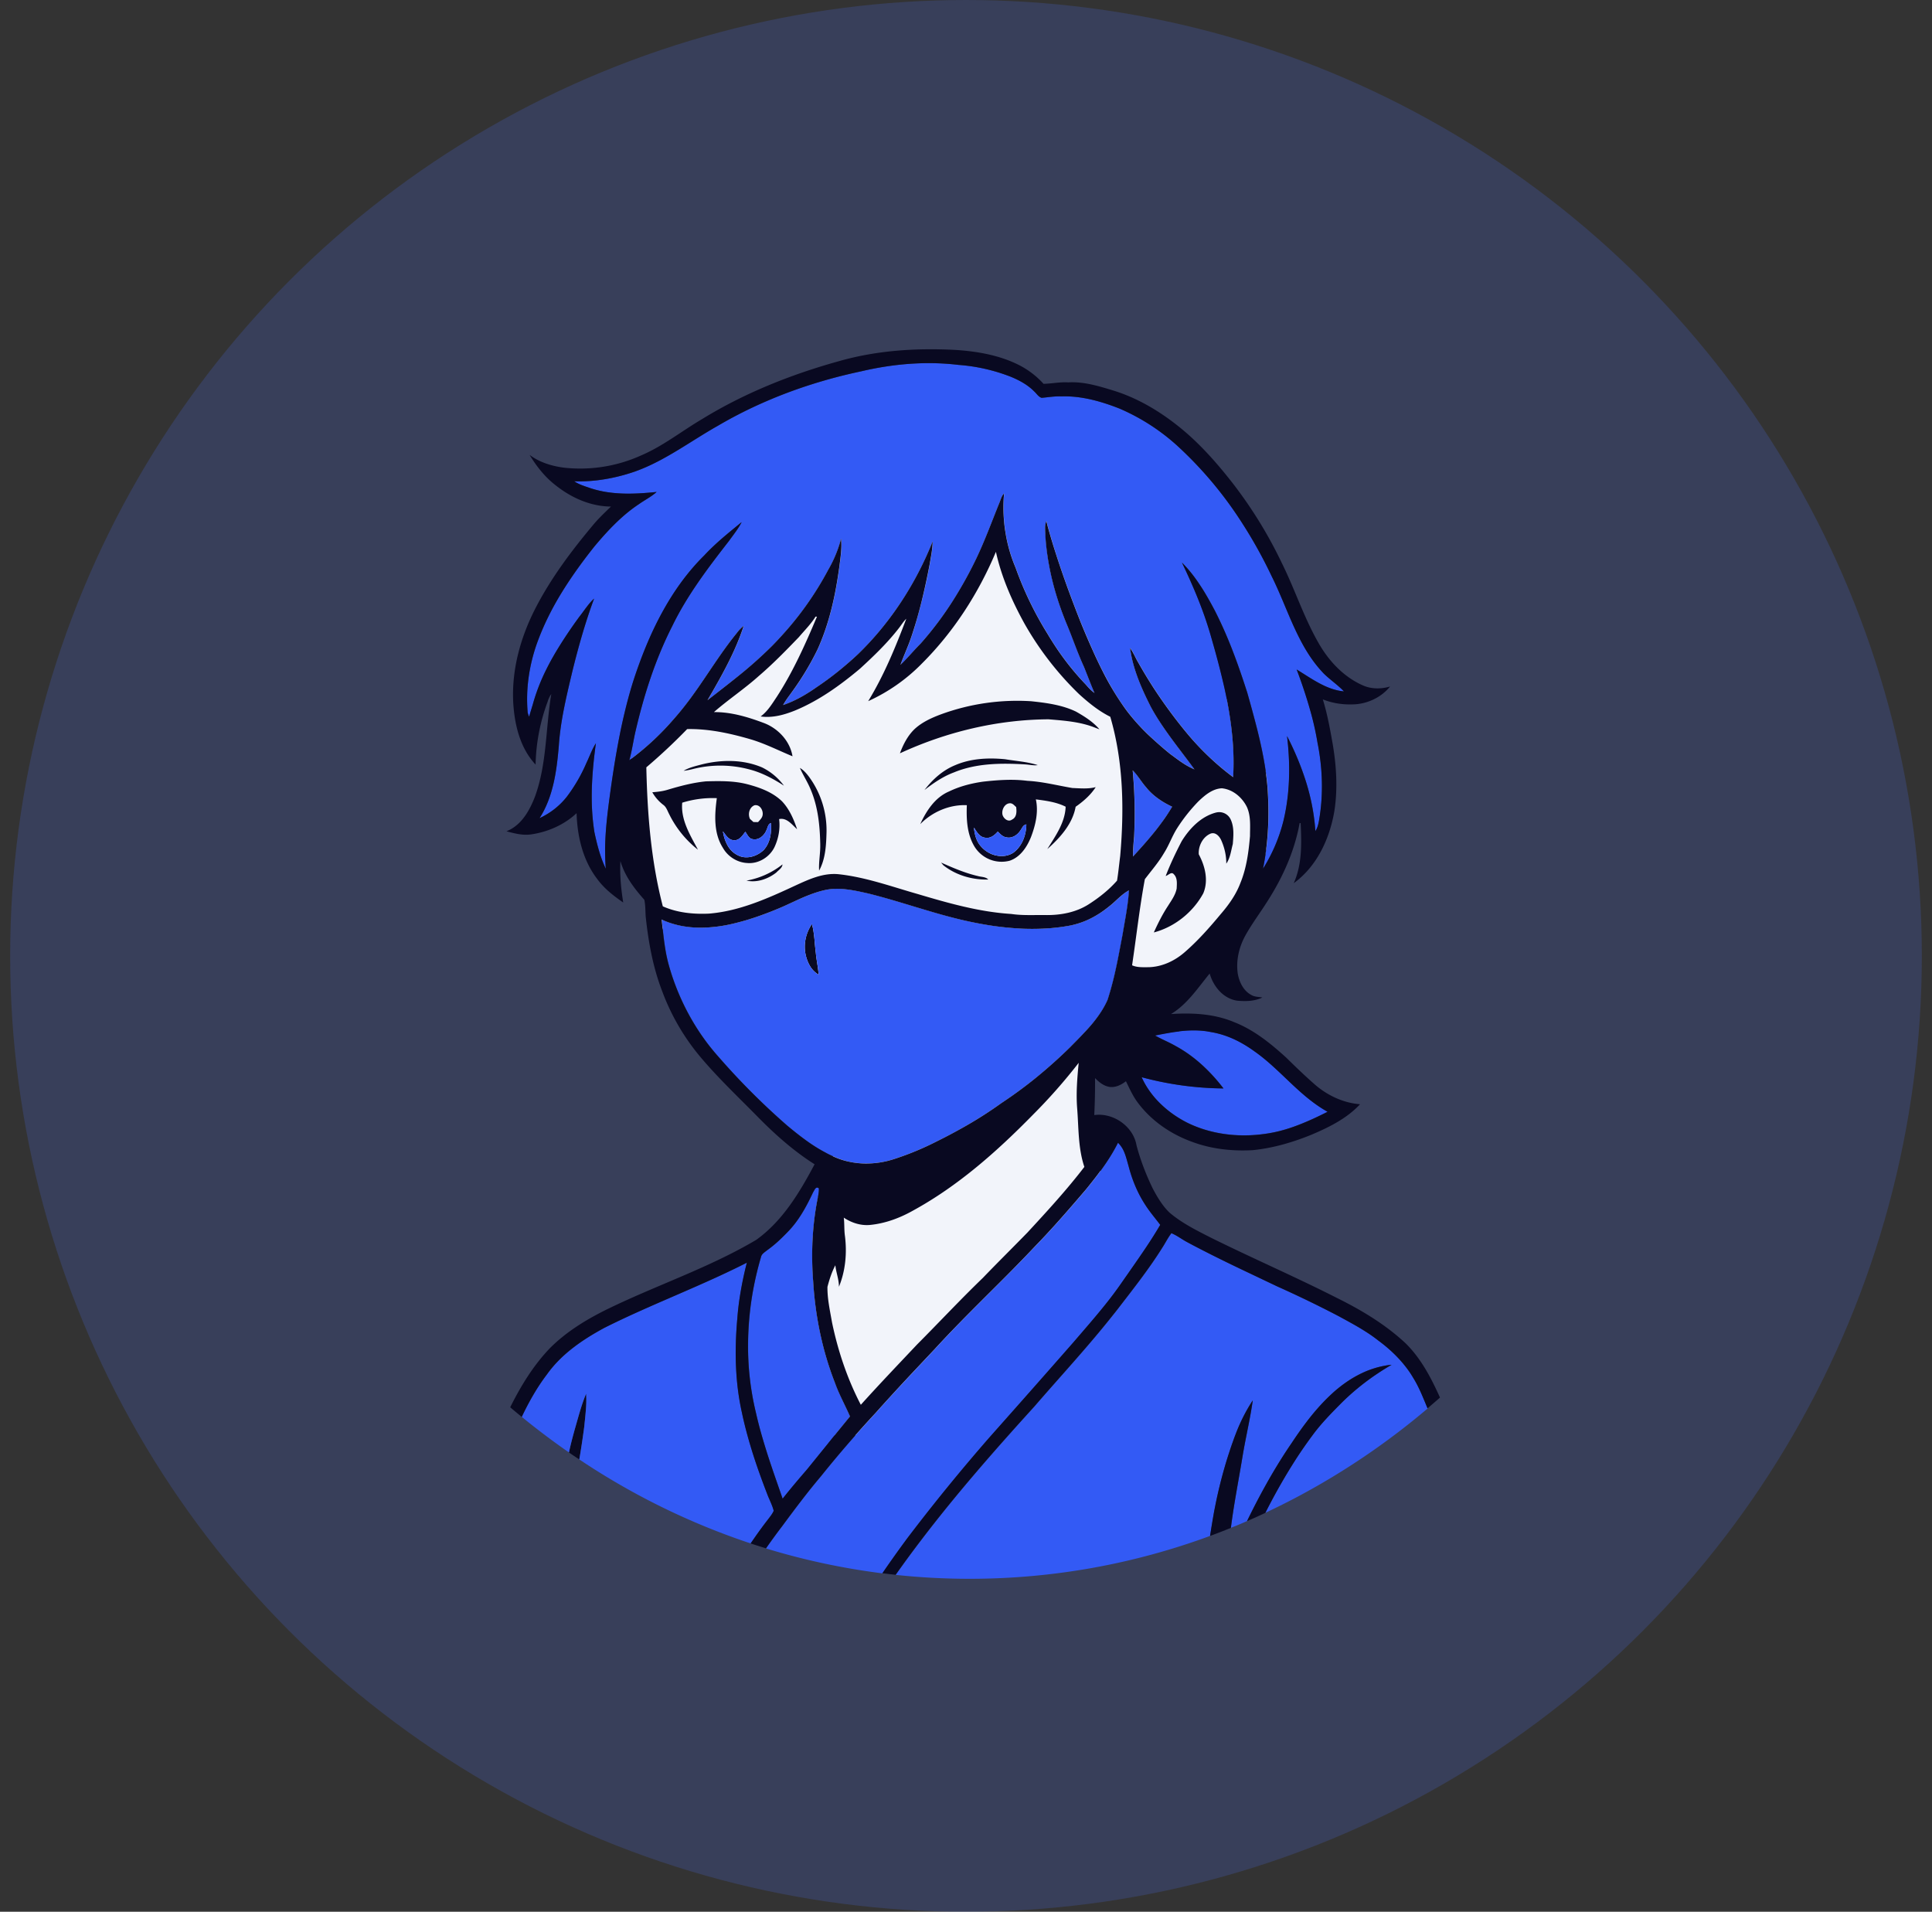<svg xmlns="http://www.w3.org/2000/svg" width="95" height="94" fill="none">
  <rect width="100%" height="100%" fill="#333333" stroke="none"/>
  <circle cx="47.5" cy="47" r="47" fill="#4C6EF5" fill-opacity=".2"/>
  <path fill="#F2F4FA" d="M46.275 23.874c.953-.88 4.99-.899 4.99-.899l6.157 6.99s5.072 7.125 5.17 9.302c.096 2.177-1.32 5.567-1.32 5.567l-3.297 3.442s-2.974 2.232-3.385 2.767c-.411.535-1.124 2.232-1.124 2.232v2.726l1.331 3.231-4.508 6.048-5.881 5.296H40.22l-1.599-3.47.25-5.02s2.273-5.12 2.23-5.898c-.044-.78-3.255-3.045-3.255-3.045l-4.674-6.077s-1.64-3.849-2.107-5.126c-.467-1.277-.216-5.804.86-7.21 1.077-1.408 5.921-9.008 5.921-9.008l8.429-1.85v.002Z"/>
  <path fill="#090921" d="m53.894 35.797.168.064c-.312-.37-.737-.635-1.154-.872-.69-.331-1.458-.43-2.209-.51a10.896 10.896 0 0 0-4.434.646c-.46.172-.92.38-1.287.717-.343.326-.564.758-.727 1.198 2.286-1.055 4.788-1.657 7.309-1.672.788.066 1.595.122 2.334.43v-.001ZM50.378 37.584c.218.007.432.068.651.037-.518-.169-1.07-.199-1.607-.29-.826-.08-1.688-.04-2.46.295-.607.249-1.11.701-1.503 1.218.445-.343.912-.666 1.443-.863 1.097-.455 2.31-.464 3.476-.398v.002ZM36.883 37.841c.598.159 1.148.456 1.665.79a2.956 2.956 0 0 0-1.074-.897c-.932-.397-1.99-.391-2.96-.15-.307.083-.624.151-.9.316.147-.016.293-.047.438-.082a5.521 5.521 0 0 1 2.831.023ZM40.333 41.532c.01.426-.081.849-.055 1.274.315-.575.348-1.255.364-1.897a4.45 4.45 0 0 0-.854-2.705c-.128-.17-.268-.337-.455-.445.159.364.383.697.531 1.066.362.852.453 1.788.47 2.706h-.001ZM32.905 40.032a5.067 5.067 0 0 0 1.415 1.748c-.382-.717-.852-1.465-.774-2.312a5.02 5.02 0 0 1 1.702-.223c-.112.815-.164 1.722.3 2.446.24.425.7.717 1.19.743.558.052 1.114-.293 1.35-.793.196-.423.282-.902.223-1.367.382-.081.633.277.884.499-.166-.494-.38-.99-.743-1.374-.466-.451-1.095-.68-1.712-.841-.66-.17-1.342-.157-2.018-.14-.638.061-1.26.225-1.87.407-.251.08-.515.11-.777.13.135.24.32.45.537.617.156.109.207.302.294.461h-.001Zm4.19-.436c.304-.066.498.342.37.587-.048.09-.122.163-.19.24l-.227-.004-.171-.154c-.11-.236-.035-.562.218-.669Zm-1.492 1.354c.038.05.075.102.116.15a.687.687 0 0 0 .18.16.373.373 0 0 0 .086.037.418.418 0 0 0 .217.008.438.438 0 0 0 .155-.074.742.742 0 0 0 .129-.122c.02-.022.038-.046.057-.07l.106-.142c.037.051.07.111.108.167.063.095.135.18.253.197.303.065.572-.18.678-.444.061-.122.072-.29.215-.351.046.461-.027.972-.348 1.326-.324.314-.853.482-1.273.262a1.139 1.139 0 0 1-.51-.492 1.902 1.902 0 0 1-.191-.509 2.307 2.307 0 0 1-.034-.174c.019.022.038.047.056.072v-.002ZM52.736 38.747c-.739-.124-1.468-.316-2.22-.354-.724-.094-1.456-.04-2.18.041-.575.082-1.145.228-1.67.482-.69.294-1.115.951-1.416 1.606.593-.604 1.442-.97 2.291-.931-.026.68.006 1.4.358 2.004a1.566 1.566 0 0 0 1.745.727c.525-.174.852-.671 1.05-1.161.222-.583.38-1.234.24-1.856.497.064 1.012.132 1.466.36-.027.78-.504 1.446-.903 2.085.625-.554 1.242-1.235 1.394-2.082.377-.263.736-.575.987-.965-.372.097-.763.059-1.142.043Zm-3.05.75c.121.008.194.114.28.184.03.225.033.507-.206.619-.193.142-.434-.066-.47-.263-.04-.24.125-.551.395-.541v.001Zm.131 2.438a1.032 1.032 0 0 1-.522.156h-.11a1.302 1.302 0 0 1-.53-.145 1.399 1.399 0 0 1-.43-.341c-.221-.251-.306-.589-.334-.914.137.206.274.467.55.498.255.05.465-.12.621-.3.12.119.244.258.422.282.273.066.541-.11.686-.33a.982.982 0 0 0 .06-.093.987.987 0 0 1 .06-.093.266.266 0 0 1 .177-.119c-.005.526-.212 1.085-.651 1.4l.001-.001ZM59.802 39.95c-.74.19-1.306.78-1.696 1.41-.29.557-.561 1.126-.787 1.713.131-.036.283-.233.4-.086.186.182.15.466.14.702-.061.322-.262.59-.431.861-.27.41-.49.851-.692 1.298 1.02-.268 1.926-.994 2.43-1.921.268-.627.091-1.342-.22-1.92-.03-.405.197-.862.587-1.021.232-.08.42.123.51.313.166.364.259.764.256 1.166.198-.282.233-.642.32-.966.033-.404.072-.836-.108-1.214a.62.62 0 0 0-.709-.334ZM46.275 42.411l.112.134c.621.492 1.421.721 2.207.701-.133-.14-.332-.12-.504-.17-.63-.145-1.227-.402-1.815-.665ZM36.706 43.299c.514.114 1.062-.08 1.467-.398.11-.12.29-.22.304-.399a3.965 3.965 0 0 1-1.77.797ZM40.188 47.39c-.027-.176-.057-.353-.072-.533-.024-.178-.039-.357-.055-.537a7.692 7.692 0 0 0-.062-.536 3.497 3.497 0 0 0-.075-.352 2.023 2.023 0 0 0-.315.752 1.865 1.865 0 0 0 .058.951 1.75 1.75 0 0 0 .18.393 1.191 1.191 0 0 0 .406.396 5.85 5.85 0 0 0-.066-.533h.001Z"/>
  <path fill="#335AF5" d="M64.683 40.867ZM63.807 37.307ZM61.273 33.877ZM64.03 37.878ZM63.34 36.69c0 .014.003.028.004.041 0-.013-.002-.027-.004-.04ZM31.759 22.977ZM29.745 23.565ZM30.1 24.233a6.174 6.174 0 0 1-.22-.028c.073.01.147.02.22.028ZM27.607 29.158ZM29.881 24.206a8.028 8.028 0 0 1-.24-.04c.08.014.159.029.24.04ZM62.947 29.235ZM65.438 33.424c.151.125.303.247.448.379-.145-.132-.298-.254-.448-.379ZM38.282 19.485ZM29.095 39.282c-.001-.183 0-.366.006-.548-.006.183-.007.366-.006.548ZM63.763 32.92c.727.44 1.452.997 2.324 1.076-.872-.08-1.597-.635-2.324-1.075ZM62.326 38.687c-.08-.942-.268-1.865-.495-2.781.228.915.415 1.84.495 2.781.098 1.344.052 2.705-.22 4.027.27-1.322.318-2.683.22-4.027ZM62.947 29.235ZM58.123 27.661ZM51.397 26.117ZM58.402 36.087ZM52.054 32.008c.386.56.815 1.09 1.281 1.585.04.041.078.085.116.127a2.793 2.793 0 0 0-.116-.127 13.36 13.36 0 0 1-1.28-1.585ZM37.413 19.852ZM55.571 31.853c.015.021.027.042.04.064-.013-.022-.025-.044-.04-.064ZM29.37 23.618ZM60.94 32.885ZM28.142 33.01c-.288 1.207-.585 2.42-.666 3.662-.103 1.223-.27 2.5-.947 3.556.677-1.056.843-2.333.947-3.556.083-1.242.378-2.456.666-3.663ZM51.5 31.14ZM33.053 30.787c.737-1.522 1.766-2.873 2.8-4.201.213-.3.448-.586.615-.915-.167.33-.401.617-.616.915-1.033 1.33-2.062 2.68-2.799 4.201-.843 1.659-1.41 3.444-1.824 5.253-.097.448-.16.901-.284 1.342.125-.44.187-.894.284-1.342.415-1.81.98-3.594 1.824-5.253ZM29.758 42.2l-.005-.26c0 .087.003.173.005.26ZM29.212 29.43ZM28.957 23.98l.139.047c.018.007.038.012.057.017-.019-.007-.039-.012-.057-.017-.047-.016-.093-.03-.14-.047ZM30.528 25.488c-.47.425-.896.9-1.302 1.387.406-.486.832-.961 1.302-1.387ZM31.867 24.5c-.147.094-.298.182-.44.285.142-.101.291-.191.44-.285ZM25.992 33.328ZM29.187 40.65ZM54.211 32.974ZM53.73 31.96ZM56.316 35.978ZM51.512 27.335ZM57.189 36.775ZM59.741 30.027ZM58.435 28.33ZM53.432 33.107l.164.418c-.055-.14-.11-.278-.163-.418ZM60.372 34.596l.024.136-.024-.136ZM35.051 33.986c.422-.735.831-1.48 1.164-2.261-.333.779-.742 1.526-1.164 2.26ZM38.623 34.48c.079-.122.164-.24.25-.356-.085.117-.171.233-.25.355ZM40.208 31.922a13.64 13.64 0 0 1-1.337 2.201l.127-.175c.464-.636.861-1.32 1.21-2.026ZM45.718 27.744a28.854 28.854 0 0 1-.762 3.138c.322-1.028.559-2.08.762-3.138ZM41.364 26.484c.036.333.005.666-.036.998.04-.331.072-.664.036-.998ZM49.35 24.724ZM44.284 32.685c.124-.344.274-.678.406-1.02-.132.342-.28.676-.406 1.02ZM55.72 41.856a9.044 9.044 0 0 0-.004.26c.174-.191.349-.384.52-.58.173-.196.342-.392.506-.594a12.923 12.923 0 0 0 .692-.941c.072-.109.14-.22.206-.333a4.78 4.78 0 0 1-.355-.184 3.669 3.669 0 0 1-.337-.217 2.943 2.943 0 0 1-.582-.545c-.238-.268-.412-.587-.665-.841a23.09 23.09 0 0 1 .07 3.243c-.02.244-.041.488-.049.734l-.002-.002ZM57.117 40.456ZM35.773 41.56c.118.211.285.39.51.493.42.222.947.052 1.272-.262.321-.355.394-.866.348-1.326-.143.061-.152.23-.215.352-.106.263-.374.508-.678.443-.118-.017-.19-.102-.253-.197-.037-.056-.07-.117-.108-.167l-.106.142-.057.07a.79.79 0 0 1-.129.122.448.448 0 0 1-.156.074.436.436 0 0 1-.418-.135 1.122 1.122 0 0 1-.064-.07c-.041-.048-.078-.1-.116-.15a3.794 3.794 0 0 0-.056-.073c.009.058.02.116.034.175.04.176.103.351.192.508v.002ZM36.112 41.314ZM35.783 41.17Z"/>
  <path fill="#335AF5" d="M36.65 40.897c.038.05.071.11.109.167-.038-.056-.072-.118-.109-.167ZM50.29 40.654l-.06.093a.968.968 0 0 1-.06.093c-.145.22-.412.396-.685.33-.178-.024-.3-.165-.422-.282-.156.178-.368.35-.622.3-.276-.03-.413-.292-.55-.498.029.325.114.663.336.913a1.291 1.291 0 0 0 .43.342 1.295 1.295 0 0 0 .748.136c.144-.019.285-.068.413-.147.439-.316.646-.874.65-1.4a.26.26 0 0 0-.176.119h-.002Z"/>
  <path fill="#335AF5" d="M49.295 42.092h-.11a.835.835 0 0 0 .11 0ZM48.97 42.06ZM53.136 45.367a3.704 3.704 0 0 0 0 0ZM40.73 56.746ZM35.324 51.957l.027.03-.027-.03ZM53.633 45.157ZM39.285 44.212c-.273.122-.542.252-.814.373.272-.12.542-.25.814-.373ZM42.707 43.927c-.494-.11-1-.225-1.507-.231.507.005 1.015.122 1.507.231ZM33.383 45.494ZM34.597 51.044ZM33.783 49.715ZM39.537 56.002ZM53.136 45.366ZM34.97 51.536l-.083-.105.083.105ZM40.693 43.73ZM34.939 45.59ZM45.01 44.586ZM39.285 44.212ZM36.664 45.249ZM39.575 46.595ZM40.027 47.753ZM39.631 46.999ZM56.799 50.913c.245.14.504.253.757.38.084.043.167.086.25.134.233.126.456.268.67.421.215.154.42.32.616.497.392.354.749.75 1.07 1.17a15.879 15.879 0 0 1-4.023-.552 3.652 3.652 0 0 0 .29.534 4.31 4.31 0 0 0 .641.778c.145.14.3.272.462.395.269.204.558.383.857.534.883.433 1.87.628 2.851.618a7.1 7.1 0 0 0 .977-.076c.34-.046.671-.12.996-.218.13-.038.26-.08.388-.126a14.292 14.292 0 0 0 1.68-.74 4.655 4.655 0 0 1-.253-.15 7.728 7.728 0 0 1-.934-.696 15.44 15.44 0 0 1-.648-.588c-.283-.268-.563-.539-.852-.8a9.487 9.487 0 0 0-.906-.736 6.983 6.983 0 0 0-.498-.328 4.696 4.696 0 0 0-1.662-.624 3.538 3.538 0 0 0-.341-.054 4.434 4.434 0 0 0-.514-.025 6.336 6.336 0 0 0-.685.045c-.171.02-.342.046-.513.075-.226.039-.452.084-.675.127l-.001.005ZM59.093 52.347ZM56.793 53.982ZM57.986 50.71ZM57.07 54.276ZM59.093 52.346Z"/>
  <path fill="#335AF5" d="M57.53 54.67c.27.205.558.384.858.535.883.433 1.869.628 2.851.618-.982.009-1.968-.185-2.851-.618-.3-.152-.589-.33-.858-.535ZM57.556 51.293a4.842 4.842 0 0 0 0 0ZM57.475 50.786c-.226.039-.452.084-.675.127.223-.045.449-.088.675-.127ZM56.324 53.325ZM54.54 44.57a4.867 4.867 0 0 1-.905.588c-.161.08-.328.15-.498.21-.17.058-.344.105-.522.139a9.54 9.54 0 0 1-1.326.152c-.333.015-.667.015-1 .001a13.418 13.418 0 0 1-.998-.08 16.63 16.63 0 0 1-.662-.09 19.235 19.235 0 0 1-1.89-.403 54.64 54.64 0 0 1-1.726-.498c-.764-.23-1.528-.463-2.303-.658-.494-.11-1-.225-1.507-.231a3.007 3.007 0 0 0-.508.036c-.295.055-.579.143-.857.249-.186.071-.369.15-.55.23-.274.123-.543.252-.815.373-.294.127-.592.248-.893.36-.302.11-.606.213-.914.303-.205.06-.412.115-.62.163a7.094 7.094 0 0 1-1.103.177c-.15.012-.3.02-.449.02a5.001 5.001 0 0 1-1.108-.114 3.988 3.988 0 0 1-.846-.288l.031.283c.04.377.081.758.142 1.133.046.281.103.56.18.836a11.69 11.69 0 0 0 1.41 3.142c.095.15.195.296.298.44a9.864 9.864 0 0 0 .374.493c.115.143.233.283.355.42l.028.031a34.3 34.3 0 0 0 3.358 3.358c.108.09.217.18.327.268.164.132.33.261.5.386.19.14.382.273.58.398a7.026 7.026 0 0 0 .931.495 3.691 3.691 0 0 0 1.28.306 4.345 4.345 0 0 0 1.679-.226c.707-.229 1.395-.518 2.056-.855a24.864 24.864 0 0 0 1.227-.645 20.978 20.978 0 0 0 1.95-1.236c.306-.201.606-.412.9-.628.294-.217.583-.443.866-.673.566-.464 1.11-.954 1.632-1.466.206-.21.418-.424.624-.64.063-.068.126-.134.188-.203.072-.078.143-.158.213-.239l.13-.157.016-.02c.039-.048.076-.097.114-.146l.007-.01c.04-.053.08-.107.117-.162.163-.234.31-.48.424-.746a15.707 15.707 0 0 0 .328-1.186c.062-.267.12-.535.173-.803.08-.403.156-.806.233-1.21.103-.632.23-1.264.293-1.902.009-.091.016-.182.022-.274-.375.202-.647.538-.98.795l-.007.003Zm-14.514 3.182a1.35 1.35 0 0 1-.249-.348A1.758 1.758 0 0 1 39.63 47a1.725 1.725 0 0 1-.055-.407 1.933 1.933 0 0 1 .085-.607c.06-.196.15-.383.265-.553.033.116.056.234.075.353a7.7 7.7 0 0 1 .062.536c.017.18.032.359.055.537.015.178.044.355.073.533.027.177.054.354.066.534a1.04 1.04 0 0 1-.228-.174h-.002ZM64.79 36.54a14.035 14.035 0 0 0-.298-1.38c-.2-.76-.456-1.504-.73-2.24.726.44 1.452.996 2.324 1.076a3.302 3.302 0 0 0-.202-.194c-.144-.131-.298-.253-.447-.378a5.704 5.704 0 0 1-.35-.311 6.218 6.218 0 0 1-.543-.654 7.492 7.492 0 0 1-.356-.548 9.796 9.796 0 0 1-.313-.573c-.247-.486-.46-.992-.673-1.497-.084-.202-.17-.404-.256-.606-.131-.301-.265-.599-.41-.892a24.343 24.343 0 0 0-.931-1.768 23.02 23.02 0 0 0-.524-.853 19.174 19.174 0 0 0-3.204-3.816 10.249 10.249 0 0 0-2.828-1.816c-.911-.357-1.88-.633-2.866-.598-.324-.015-.644.045-.966.07-.158-.051-.247-.216-.37-.322-.323-.325-.736-.547-1.156-.719a8.886 8.886 0 0 0-2.56-.578c-1.6-.194-3.227-.051-4.794.318a25.274 25.274 0 0 0-4.058 1.221c-.292.117-.58.24-.867.368-.717.321-1.417.679-2.095 1.077-.511.286-1.007.603-1.507.913-.25.156-.5.31-.753.457a15.78 15.78 0 0 1-.51.288c-.259.14-.522.27-.79.388-.18.079-.361.15-.547.217-.238.08-.48.153-.725.217a8.386 8.386 0 0 1-1.117.21 7.346 7.346 0 0 1-1.134.048c.13.088.272.152.418.207l.138.05.166.055.138.048.057.016c.162.049.324.09.489.12.08.016.158.03.24.042.072.011.145.02.217.029.26.028.521.04.784.042.47 0 .942-.036 1.407-.083-.13.118-.274.215-.421.309-.147.093-.298.182-.44.284-.319.21-.617.447-.898.703-.47.425-.897.9-1.303 1.387a25.755 25.755 0 0 0-1.242 1.694c-.13.194-.256.39-.377.59a13.393 13.393 0 0 0-1.217 2.516 8.463 8.463 0 0 0-.398 1.654 7.75 7.75 0 0 0-.045 1.7.556.556 0 0 0 .03.109l.041.106c.059-.191.112-.383.172-.573a9.49 9.49 0 0 1 .666-1.736 11.504 11.504 0 0 1 .443-.818c.367-.626.78-1.227 1.204-1.81.087-.11.17-.226.255-.339.056-.076.112-.15.17-.224.089-.11.182-.216.287-.31-.162.438-.312.88-.451 1.327a36 36 0 0 0-.388 1.347c-.08.3-.157.603-.232.905-.287 1.207-.584 2.42-.665 3.663-.104 1.222-.27 2.5-.947 3.555.518-.245.99-.598 1.342-1.054a7.96 7.96 0 0 0 .966-1.666c.02-.04.038-.08.056-.121.128-.285.237-.579.406-.84a20.984 20.984 0 0 0-.198 2.186c-.006.183-.008.366-.006.548.004.457.032.913.092 1.367.012.091.025.182.04.272.132.612.287 1.229.56 1.795a10.246 10.246 0 0 1-.03-.516l-.004-.258v-.258c.016-1.031.162-2.06.304-3.081a43.085 43.085 0 0 1 .441-2.601c.087-.431.184-.86.292-1.286.107-.427.227-.85.36-1.27.366-1.122.811-2.236 1.377-3.28.566-1.045 1.252-2.018 2.102-2.858.28-.302.58-.581.89-.85.155-.135.313-.267.471-.396l.476-.39c-.166.328-.4.616-.615.914-1.033 1.33-2.063 2.68-2.8 4.201-.843 1.66-1.409 3.444-1.824 5.253-.065.296-.114.594-.177.889-.012.06-.026.118-.04.178-.02.091-.042.182-.068.273v.003l.142-.108a13.031 13.031 0 0 0 2.071-1.949c.29-.325.559-.665.815-1.015.129-.175.255-.352.378-.53.62-.891 1.196-1.815 1.883-2.656.096-.132.21-.25.339-.351-.105.324-.226.64-.359.952-.333.779-.742 1.525-1.164 2.26l-.255.44.467-.363c.312-.243.624-.486.932-.734a20.64 20.64 0 0 0 1.775-1.573c.14-.141.275-.284.409-.431a15.833 15.833 0 0 0 2.359-3.323 6.142 6.142 0 0 0 .626-1.518c.036.333.004.666-.037.998-.013.111-.028.22-.042.332-.047.351-.101.703-.165 1.053-.063.35-.137.698-.223 1.043-.172.69-.395 1.365-.688 2.014a13.635 13.635 0 0 1-1.337 2.2c-.085.118-.17.234-.25.356a3.499 3.499 0 0 0-.11.186 5.182 5.182 0 0 0 .643-.272c.14-.068.275-.143.41-.222.2-.118.396-.245.587-.38.363-.242.714-.5 1.054-.773.34-.273.67-.558.989-.856 1.405-1.36 2.526-3 3.341-4.776.116-.254.227-.51.33-.768-.005.38-.083.754-.147 1.127a28.858 28.858 0 0 1-.761 3.139c-.046.147-.094.293-.144.438-.038.116-.08.23-.124.344-.132.342-.28.676-.407 1.02a8.02 8.02 0 0 0 .253-.256c.248-.26.484-.534.738-.789a16.817 16.817 0 0 0 1.694-2.28 19.932 19.932 0 0 0 1.032-1.876c.438-.918.785-1.878 1.169-2.82.056-.141.097-.297.21-.407a7.815 7.815 0 0 0 .062 1.89 7.348 7.348 0 0 0 .501 1.755 16.77 16.77 0 0 0 1.559 3.236 13.838 13.838 0 0 0 .554.869c.387.56.815 1.09 1.281 1.585.04.041.078.084.116.127.105.118.21.237.34.327l.034.026a14.922 14.922 0 0 1-.23-.55c-.054-.138-.109-.276-.162-.416a23.824 23.824 0 0 0-.129-.323 15.776 15.776 0 0 1-.34-.807c-.071-.181-.14-.363-.21-.545l-.106-.273a26.871 26.871 0 0 0-.219-.542 14.605 14.605 0 0 1-.786-2.55 12.1 12.1 0 0 1-.24-1.867l-.004-.083c-.003-.056-.005-.113-.004-.169a.87.87 0 0 1 .058-.327 34.066 34.066 0 0 0 .617 2.047c.172.516.353 1.028.543 1.538.173.466.351.931.534 1.393a66.879 66.879 0 0 0 .582 1.361 24.577 24.577 0 0 0 .483 1.015c.306.604.644 1.193 1.036 1.746a9.461 9.461 0 0 0 1.068 1.256 15.637 15.637 0 0 0 .874.798c.12.1.24.202.36.3.142.104.285.21.428.312l.144.1a3.513 3.513 0 0 0 .617.34c-.366-.501-.751-.994-1.12-1.496a21.796 21.796 0 0 1-.273-.38 12.821 12.821 0 0 1-.748-1.187c-.468-.917-.893-1.881-1.027-2.912a2.813 2.813 0 0 1 .216.368c.065.127.127.255.202.377a23.075 23.075 0 0 0 1.433 2.232c.313.43.638.849.977 1.258.66.794 1.416 1.502 2.24 2.122.027-.447.028-.893.007-1.337a16.514 16.514 0 0 0-.252-2.142l-.025-.136a22.248 22.248 0 0 0-.286-1.324 39.601 39.601 0 0 0-.435-1.637l-.122-.428a18.037 18.037 0 0 0-.292-.908c-.158-.45-.333-.895-.52-1.334a28.815 28.815 0 0 0-.28-.636 46.4 46.4 0 0 0-.312-.668c.307.305.572.644.815 1 .095.14.187.28.276.425.187.308.36.624.528.94.328.643.615 1.303.875 1.976a31 31 0 0 1 .324.881l.106.307c.077.228.153.456.228.685l.055.167c.173.619.348 1.238.504 1.862.228.915.415 1.84.494 2.782.099 1.343.053 2.705-.22 4.027a8.084 8.084 0 0 0 1.008-2.364c.203-.85.285-1.721.278-2.593 0-.09-.003-.18-.005-.271a13.949 13.949 0 0 0-.044-.756 16.002 16.002 0 0 0-.055-.538 15.756 15.756 0 0 1 .517 1.113 13.803 13.803 0 0 1 .326.862c.294.874.492 1.778.55 2.699a1.038 1.038 0 0 0 .126-.283c.03-.1.048-.203.066-.306.179-1.083.169-2.192 0-3.276a9.68 9.68 0 0 0-.083-.462l-.001.002Z"/>
  <path fill="#090921" d="M28.254 70.322c.176-.601.327-1.213.57-1.791.003.068.006.135.007.204 0-.069-.004-.136-.007-.204-.243.58-.394 1.19-.57 1.79-.017.058-.031.116-.047.174.016-.058.03-.116.047-.174Z"/>
  <path fill="#090921" d="M28.563 71.292a44.1 44.1 0 0 0 .165-1.135l.018-.182c.009-.081.018-.162.025-.244.013-.124.025-.246.034-.37.016-.209.027-.418.023-.627 0-.07-.003-.136-.007-.205-.243.58-.394 1.19-.57 1.791-.017.057-.03.116-.047.173-.059.21-.112.419-.162.63l-.066.295c.168.116.338.23.509.344l.046-.275.03-.195h.002Z"/>
  <path fill="#335AF5" d="M41.07 68.019c-.63-1.6-.978-3.302-1.081-5.015a16.687 16.687 0 0 1-.034-1.963 14.565 14.565 0 0 1 .227-1.977c.039-.21.096-.419.085-.632a.139.139 0 0 0-.075-.04c-.01 0-.019 0-.027.003a.12.12 0 0 0-.054.031.374.374 0 0 0-.055.074c-.028.046-.053.097-.076.132-.038.083-.078.167-.12.25-.285.584-.613 1.148-1.059 1.624-.17.176-.343.352-.523.517a5.83 5.83 0 0 1-.5.412c-.024.017-.046.036-.07.052-.037.029-.077.057-.116.088a1.08 1.08 0 0 0-.086.079.332.332 0 0 0-.088.17 15.897 15.897 0 0 0-.378 1.581 15.916 15.916 0 0 0-.254 2.698 13.844 13.844 0 0 0 .383 3.344 20.056 20.056 0 0 0 .236.943c.074.268.154.535.236.8l.126.397c.228.705.476 1.404.719 2.103.386-.49.79-.964 1.198-1.436l1.058-1.307c.352-.434.705-.87 1.059-1.302-.236-.544-.528-1.066-.729-1.628l-.003.002ZM44.574 75.695a94.671 94.671 0 0 1 4.104-5.04 942.027 942.027 0 0 0 4.096-4.638c.526-.614 1.062-1.222 1.567-1.854.292-.364.572-.736.836-1.12l.484-.694c.242-.346.483-.694.718-1.046.234-.352.462-.71.675-1.073-.12-.161-.247-.318-.37-.477a6.325 6.325 0 0 1-1.188-2.42c-.075-.25-.134-.517-.247-.755a1.352 1.352 0 0 0-.272-.387c-.104.209-.217.41-.338.607-.31.509-.67.986-1.043 1.451l-.185.23c-.202.238-.405.473-.608.709-.305.352-.613.704-.926 1.05-.313.347-.63.688-.956 1.023-.203.216-.407.43-.613.642-.618.637-1.248 1.263-1.876 1.89-.418.418-.836.838-1.25 1.26-.413.425-.821.852-1.221 1.29-.486.518-.976 1.035-1.46 1.555-.485.52-.968 1.043-1.439 1.576a56.463 56.463 0 0 0-2.7 3.125c-.335.396-.657.801-.973 1.211-.158.206-.314.413-.47.62-.155.206-.309.415-.463.624a30.456 30.456 0 0 0-.764 1.047l-.025.035c1.852.567 3.765.978 5.725 1.225.37-.537.744-1.07 1.132-1.593l.051-.071-.001-.002ZM70.187 69.221l-.078-.19a35.802 35.802 0 0 0-.158-.378 8.438 8.438 0 0 0-.26-.557c-.063-.12-.13-.24-.203-.356a5.32 5.32 0 0 0-.355-.523 6.77 6.77 0 0 0-1.362-1.306 6.576 6.576 0 0 0-.459-.332 13.574 13.574 0 0 0-.725-.443c-.247-.14-.496-.274-.744-.41a59.547 59.547 0 0 0-3.034-1.47l-.818-.39-.582-.276c-.273-.13-.546-.26-.82-.393a65.349 65.349 0 0 1-1.65-.824c-.181-.094-.362-.19-.543-.286-.27-.14-.51-.334-.792-.449a4.268 4.268 0 0 0-.238.364c-.074.126-.146.253-.226.374-.668 1.064-1.452 2.049-2.217 3.045-.086.11-.175.219-.262.329-1.21 1.521-2.535 2.948-3.805 4.419-1.926 2.12-3.822 4.279-5.558 6.56-.428.561-.846 1.13-1.253 1.707a34.36 34.36 0 0 0 3.635.193c4.14 0 8.117-.743 11.824-2.109a63.194 63.194 0 0 1 .206-1.235l.073-.371a22.704 22.704 0 0 1 .907-3.21c.03-.082.06-.162.092-.243.222-.56.486-1.104.82-1.605-.111.802-.293 1.592-.439 2.387-.024.132-.047.264-.069.397-.036.217-.072.435-.11.652l-.171.978-.056.327c-.038.218-.072.435-.107.653a29.1 29.1 0 0 0-.106.735l-.019.139c.128-.053.255-.102.384-.156.137-.057.273-.117.41-.177.396-.816.82-1.62 1.281-2.402.282-.477.577-.947.891-1.404.24-.36.485-.716.747-1.06a11.977 11.977 0 0 1 .718-.862 9.804 9.804 0 0 1 .523-.524 6.443 6.443 0 0 1 .819-.646 5.47 5.47 0 0 1 .92-.489 4.866 4.866 0 0 1 .55-.182c.215-.057.435-.098.66-.118a12.534 12.534 0 0 0-1.59 1.09 11.3 11.3 0 0 0-.862.773c-.507.51-1.014 1.025-1.44 1.608a22.745 22.745 0 0 0-1.455 2.22 28.923 28.923 0 0 0-.86 1.588c.559-.261 1.11-.537 1.654-.827a36.112 36.112 0 0 0 6.329-4.305c-.004-.01-.01-.02-.013-.03h-.004Z"/>
  <path fill="#335AF5" d="M37.98 74.071a1.743 1.743 0 0 0-.041-.105l-.089-.208c-.044-.103-.09-.207-.13-.313a38.95 38.95 0 0 1-.366-.984 24.675 24.675 0 0 1-.76-2.511c-.041-.17-.08-.34-.116-.513a12.646 12.646 0 0 1-.25-1.672 16.033 16.033 0 0 1-.035-1.973 18.984 18.984 0 0 1 .068-1.01 14.098 14.098 0 0 1 .161-1.276c.082-.477.186-.95.304-1.42-.857.436-1.732.833-2.613 1.22-.88.386-1.766.762-2.642 1.156-.585.263-1.166.534-1.739.822-1.072.579-2.117 1.286-2.833 2.291-.496.65-.893 1.359-1.242 2.093.75.613 1.524 1.197 2.32 1.748.021-.098.041-.195.065-.294.05-.21.105-.421.162-.63l.047-.174c.176-.6.327-1.212.57-1.79a5.375 5.375 0 0 1-.016.832 17.603 17.603 0 0 1-.059.613l-.018.182a46.414 46.414 0 0 1-.196 1.33l-.046.275a34.913 34.913 0 0 0 8.425 4.13l.057-.083c.248-.36.502-.717.77-1.063.11-.147.233-.29.308-.459a1.887 1.887 0 0 0-.067-.215v.001Z"/>
  <path fill="#090921" d="M61.598 68.858a8.58 8.58 0 0 0-.82 1.606l-.092.241-.046.13c-.063.173-.123.347-.179.52-.08.24-.155.48-.226.724a23.8 23.8 0 0 0-.455 1.837l-.074.371a46.038 46.038 0 0 0-.206 1.235c.343-.126.684-.259 1.023-.396l.018-.138a39.991 39.991 0 0 1 .213-1.388l.056-.327c.056-.327.115-.652.171-.979.038-.216.075-.435.111-.651.021-.133.045-.266.069-.398.144-.796.327-1.585.438-2.387h-.001Z"/>
  <path fill="#090921" d="M69.138 66.07c-1-.941-2.189-1.653-3.414-2.258-2.042-1.037-4.145-1.946-6.196-2.963-.702-.357-1.417-.713-2.02-1.225-.352-.338-.601-.764-.828-1.191-.329-.68-.604-1.39-.796-2.12-.16-.934-1.147-1.617-2.077-1.485a31.6 31.6 0 0 0 .038-1.82c.177.18.376.351.628.416.319.089.643-.066.891-.26.175.352.333.715.568 1.031.67.909 1.638 1.573 2.696 1.952.95.354 1.974.462 2.981.405.981-.1 1.934-.377 2.845-.745.878-.37 1.766-.805 2.423-1.512-.809-.063-1.576-.419-2.19-.94-.496-.433-.97-.888-1.439-1.35-.761-.692-1.579-1.359-2.546-1.74-.982-.418-2.07-.475-3.122-.404.803-.485 1.319-1.285 1.902-1.993.18.636.666 1.231 1.35 1.335.413.036.86.032 1.24-.157-.18-.033-.372-.024-.534-.119-.389-.2-.597-.628-.673-1.041-.098-.647.057-1.315.371-1.885.332-.6.75-1.146 1.112-1.727.74-1.162 1.314-2.447 1.557-3.806l.05.006c.047.99.076 2.029-.34 2.952 1.145-.83 1.772-2.196 2-3.559.17-1.103.097-2.23-.091-3.325-.129-.724-.26-1.45-.479-2.154.465.187.97.263 1.47.247.697-.012 1.4-.334 1.838-.881-.435.133-.925.132-1.344-.056-.95-.42-1.687-1.215-2.19-2.11-.71-1.243-1.149-2.614-1.784-3.892a21.602 21.602 0 0 0-2.486-4.02c-.81-1.029-1.692-2.013-2.732-2.816-.921-.717-1.95-1.31-3.067-1.656-.72-.22-1.461-.449-2.224-.402-.406-.027-.807.063-1.212.071a4.235 4.235 0 0 0-1.146-.892c-.98-.51-2.088-.703-3.18-.775-1.93-.102-3.885.021-5.75.557-2.351.653-4.642 1.569-6.724 2.849-1 .59-1.917 1.325-2.991 1.782a7.27 7.27 0 0 1-3.801.6c-.6-.08-1.194-.26-1.682-.628.348.573.77 1.109 1.308 1.516.764.603 1.71 1.02 2.694 1.025-.272.266-.55.526-.801.814-1.113 1.322-2.165 2.714-2.949 4.26-.698 1.38-1.123 2.923-1.06 4.477.054 1.114.32 2.3 1.104 3.137a9.385 9.385 0 0 1 .593-3.096 1.2 1.2 0 0 1 .18-.375c-.281 1.669-.213 3.407-.793 5.016-.266.703-.676 1.445-1.412 1.733.401.108.817.218 1.236.15.815-.123 1.609-.473 2.212-1.04.033 1.142.308 2.32 1.017 3.239.34.47.804.826 1.276 1.154-.108-.672-.174-1.357-.138-2.039.21.728.677 1.347 1.175 1.903.058.27.05.548.068.823.132 1.248.356 2.497.81 3.672a10.92 10.92 0 0 0 1.926 3.29c.865 1.02 1.84 1.939 2.776 2.892.851.866 1.765 1.679 2.793 2.33-.734 1.383-1.572 2.786-2.868 3.715-2.293 1.36-4.835 2.205-7.228 3.363-1.052.509-2.073 1.12-2.905 1.95-.82.85-1.441 1.866-1.966 2.92.187.16.375.316.566.472.35-.734.748-1.444 1.242-2.093.716-1.007 1.761-1.713 2.833-2.292a45.152 45.152 0 0 1 1.739-.821c.877-.394 1.762-.77 2.642-1.157.88-.386 1.756-.783 2.614-1.22a17.86 17.86 0 0 0-.362 1.78c-.045.304-.08.61-.103.917l-.014.166a18.974 18.974 0 0 0-.069 1.69c.003.376.019.751.05 1.127.046.562.127 1.12.25 1.672.036.17.074.342.115.512.205.85.466 1.687.76 2.512.118.33.241.658.367.984.039.106.083.21.13.313.03.069.06.138.088.208l.041.105c.026.07.049.142.068.215-.075.17-.197.312-.308.46-.268.344-.523.7-.77 1.062-.02.028-.04.056-.058.084.22.072.441.142.662.21l.092.03.025-.035a30.774 30.774 0 0 1 .764-1.047c.155-.208.308-.416.464-.624.155-.207.311-.414.47-.62.315-.41.638-.816.972-1.21a56.5 56.5 0 0 1 2.7-3.125c.473-.532.954-1.056 1.438-1.577.485-.52.974-1.037 1.461-1.555.399-.436.808-.865 1.221-1.289.414-.424.832-.842 1.25-1.26.629-.627 1.26-1.252 1.876-1.89.206-.212.41-.427.613-.642.326-.335.643-.677.956-1.023.313-.347.62-.697.926-1.051.203-.236.407-.471.608-.708.063-.076.124-.154.185-.23.373-.465.733-.943 1.043-1.451.12-.197.234-.4.338-.607a1.344 1.344 0 0 1 .273.386c.112.238.172.506.246.756.177.681.445 1.343.835 1.931.109.17.23.33.353.489.123.158.25.315.37.476-.214.365-.44.721-.675 1.073-.234.351-.476.7-.718 1.047-.16.232-.323.462-.484.694a18.41 18.41 0 0 1-.836 1.12c-.506.631-1.04 1.24-1.567 1.854a885.612 885.612 0 0 1-4.096 4.639 93.57 93.57 0 0 0-4.104 5.038l-.051.071a57.534 57.534 0 0 0-1.132 1.593c.217.027.434.055.652.077a54.19 54.19 0 0 1 1.253-1.707c1.736-2.28 3.631-4.44 5.558-6.56 1.27-1.47 2.595-2.897 3.805-4.419.087-.11.176-.218.262-.329.765-.996 1.549-1.98 2.217-3.044.08-.121.152-.248.225-.374.038-.063.075-.125.114-.186.04-.061.08-.121.124-.178.283.114.523.309.793.448.18.098.361.194.543.287.546.283 1.097.556 1.65.824.273.132.546.263.82.392l.581.277.82.39a53.066 53.066 0 0 1 3.033 1.47c.248.135.497.27.744.41a11.96 11.96 0 0 1 .725.442c.157.105.31.216.459.333.507.374.977.806 1.362 1.306a4.58 4.58 0 0 1 .355.522c.072.116.14.236.202.356.094.182.18.37.26.558a33.814 33.814 0 0 1 .237.568l.013.031c.205-.175.41-.352.613-.53-.43-.957-.925-1.908-1.675-2.653l.006.005ZM57.986 50.71c.228-.027.458-.043.686-.044.172 0 .342.006.513.025.113.012.228.03.342.053.592.093 1.149.32 1.662.625.17.1.337.212.497.328.32.224.617.473.907.735.289.26.569.532.852.8.142.133.284.267.429.396.072.065.145.13.219.192.295.253.602.49.933.697.083.051.167.1.253.15-.544.274-1.102.537-1.68.74a8.341 8.341 0 0 1-.387.126 6.564 6.564 0 0 1-.996.218c-.323.047-.65.073-.977.076-.982.009-1.968-.186-2.851-.618-.3-.152-.589-.33-.858-.535a5.118 5.118 0 0 1-.739-.69 4.431 4.431 0 0 1-.47-.656 3.949 3.949 0 0 1-.184-.361 15.961 15.961 0 0 0 4.023.552 8.708 8.708 0 0 0-1.07-1.17 6.921 6.921 0 0 0-.615-.497 6.25 6.25 0 0 0-.67-.42 4.77 4.77 0 0 0-.25-.134c-.252-.127-.512-.24-.758-.38.223-.045.449-.089.676-.127.17-.03.34-.055.512-.075l.001-.005Zm3.479-9.6c-.068.78-.17 1.569-.469 2.298-.214.572-.57 1.075-.967 1.534-.552.664-1.127 1.316-1.781 1.882-.491.426-1.113.718-1.77.733-.273 0-.556.02-.811-.093.21-1.41.367-2.831.627-4.233.32-.423.673-.824.94-1.283.25-.391.4-.835.648-1.226a8.31 8.31 0 0 1 1.044-1.317c.319-.306.697-.626 1.158-.645.54.056.997.446 1.231.925.2.451.15.947.15 1.428v-.002Zm-5.767-3.23c.253.255.428.572.666.84.168.21.366.39.582.545.108.078.22.15.336.217.116.066.234.128.355.184a8.965 8.965 0 0 1-.524.788c-.12.164-.245.328-.374.486a20.84 20.84 0 0 1-.505.595c-.172.195-.346.387-.521.58 0-.087 0-.173.004-.26.007-.246.028-.49.05-.734a22.894 22.894 0 0 0-.071-3.243l.002.001Zm-24.611-.607-.142.108c.042-.15.075-.3.108-.453.062-.295.112-.594.177-.888.415-1.81.98-3.595 1.824-5.253.737-1.522 1.766-2.873 2.8-4.202.213-.299.448-.585.615-.914-.158.13-.318.259-.476.39-.158.13-.315.263-.471.396-.31.27-.61.548-.89.85-.85.84-1.536 1.813-2.102 2.858-.566 1.044-1.011 2.16-1.377 3.281-.134.42-.252.843-.36 1.269-.017.063-.03.127-.047.19-.088.364-.172.73-.246 1.096a41.339 41.339 0 0 0-.344 1.95c-.034.216-.066.434-.098.651-.142 1.02-.288 2.05-.304 3.08a18.457 18.457 0 0 0 .005.516c.005.173.015.345.029.517-.273-.566-.428-1.183-.56-1.795a11.144 11.144 0 0 1-.132-1.639c-.001-.183 0-.366.006-.548.023-.732.1-1.463.199-2.186-.171.262-.278.556-.407.84-.018.041-.037.08-.056.12a7.964 7.964 0 0 1-.966 1.667 3.653 3.653 0 0 1-1.342 1.054c.677-1.055.843-2.333.947-3.555.083-1.243.38-2.457.666-3.663.075-.303.15-.604.232-.905.12-.451.249-.9.387-1.347.139-.446.288-.889.451-1.327a2.82 2.82 0 0 0-.286.31 7.88 7.88 0 0 0-.171.224c-.084.114-.166.23-.254.34a22.116 22.116 0 0 0-1.204 1.809l-.155.27c-.1.18-.197.363-.289.549a9.488 9.488 0 0 0-.665 1.736c-.06.19-.115.381-.172.572a1.256 1.256 0 0 1-.061-.17c-.004-.015-.008-.03-.01-.045a7.758 7.758 0 0 1 .044-1.7c.077-.562.211-1.117.398-1.653.312-.884.732-1.719 1.218-2.517a20.443 20.443 0 0 1 .573-.88c.332-.482.684-.948 1.046-1.404.406-.486.832-.96 1.302-1.387.282-.256.58-.492.898-.703.143-.1.292-.19.44-.284.148-.094.292-.19.422-.31-.465.048-.936.085-1.407.084a7.158 7.158 0 0 1-1.002-.07 5.086 5.086 0 0 1-.728-.162c-.019-.007-.039-.012-.058-.017l-.138-.047-.166-.056a5.893 5.893 0 0 1-.138-.05 1.997 1.997 0 0 1-.417-.207 7.646 7.646 0 0 0 1.509-.102 8.893 8.893 0 0 0 1.467-.373c.185-.066.367-.138.547-.217.269-.117.53-.248.789-.387.172-.093.342-.19.51-.288.254-.149.504-.303.753-.458.5-.31.996-.627 1.507-.913a21.401 21.401 0 0 1 2.095-1.077 24.052 24.052 0 0 1 1.75-.7c1.037-.366 2.1-.661 3.175-.889 1.566-.368 3.195-.511 4.795-.318a8.816 8.816 0 0 1 2.56.579c.42.171.834.393 1.156.719.121.104.21.27.37.321.32-.025.641-.085.965-.07.987-.035 1.956.24 2.867.599a10.245 10.245 0 0 1 2.827 1.815 19.101 19.101 0 0 1 3.205 3.817 22.883 22.883 0 0 1 1.454 2.62c.146.292.28.591.41.893.087.2.172.402.257.605.213.506.426 1.011.673 1.497.098.195.202.387.312.574.111.186.23.37.357.547a6.163 6.163 0 0 0 .542.654c.045.045.091.088.138.13.069.063.14.122.211.181.15.125.303.247.447.378.07.062.138.126.202.195-.872-.08-1.597-.636-2.324-1.076a24.3 24.3 0 0 1 .73 2.238c.121.455.222.915.298 1.381.031.153.059.308.082.463.17 1.084.181 2.193 0 3.276a2.808 2.808 0 0 1-.064.305c-.008.025-.015.05-.024.074a1.02 1.02 0 0 1-.062.142l-.04.067a10.553 10.553 0 0 0-.551-2.698 13.252 13.252 0 0 0-.325-.862 15.408 15.408 0 0 0-.38-.84l-.138-.273c.02.165.037.331.052.497 0 .014.002.027.003.041.021.252.036.504.044.755.002.091.005.181.005.272.007.871-.075 1.744-.278 2.592a8.101 8.101 0 0 1-1.008 2.365c.271-1.323.319-2.684.22-4.027-.065-.755-.198-1.5-.366-2.237a29.035 29.035 0 0 0-.13-.545 62.822 62.822 0 0 0-.503-1.862l-.055-.167a33.343 33.343 0 0 0-.334-.992 27.56 27.56 0 0 0-.324-.881 20.804 20.804 0 0 0-.875-1.975 17.968 17.968 0 0 0-.528-.941 9.543 9.543 0 0 0-.276-.425 6.657 6.657 0 0 0-.815-1 32.163 32.163 0 0 1 .592 1.304c.187.438.361.883.52 1.333.104.3.203.604.291.909.041.142.083.284.122.427a41.68 41.68 0 0 1 .557 2.158c.06.267.115.535.165.803l.025.136c.127.71.218 1.424.252 2.143.021.443.02.89-.006 1.337a13.33 13.33 0 0 1-2.241-2.123 24.352 24.352 0 0 1-1.582-2.13 23.15 23.15 0 0 1-.829-1.36c-.074-.121-.137-.25-.201-.377a3.513 3.513 0 0 0-.175-.304c-.014-.021-.026-.043-.041-.063.134 1.03.56 1.995 1.027 2.912.224.411.478.804.748 1.187.09.127.18.254.273.38.369.503.754.994 1.12 1.496a3.565 3.565 0 0 1-.617-.34 3.787 3.787 0 0 1-.145-.1c-.144-.103-.285-.21-.427-.312a19.953 19.953 0 0 1-.909-.787 10.136 10.136 0 0 1-1.148-1.235 8.059 8.059 0 0 1-.245-.332 13.833 13.833 0 0 1-1.037-1.746 23.097 23.097 0 0 1-.482-1.015 44.412 44.412 0 0 1-.582-1.36 69.397 69.397 0 0 1-.535-1.394 47.746 47.746 0 0 1-.795-2.322c-.13-.419-.252-.84-.364-1.264a.866.866 0 0 0-.058.328c0 .056 0 .112.003.168l.004.084.003.083c.018.352.056.702.107 1.05.036.245.08.49.13.734.181.872.45 1.726.787 2.55a25.85 25.85 0 0 1 .324.815l.21.544c.108.272.219.542.341.808.044.107.086.214.128.323l.164.416c.073.184.148.369.229.55-.013-.008-.023-.018-.034-.027-.13-.09-.235-.208-.34-.326a2.793 2.793 0 0 0-.116-.127 13.38 13.38 0 0 1-1.563-2.01 14.393 14.393 0 0 1-.273-.444 16.817 16.817 0 0 1-1.558-3.235 7.348 7.348 0 0 1-.5-1.755l-.01-.061a7.691 7.691 0 0 1-.053-1.83c-.113.11-.154.265-.21.408-.384.942-.73 1.901-1.17 2.819a19.932 19.932 0 0 1-1.032 1.877 16.616 16.616 0 0 1-1.693 2.279c-.254.254-.49.528-.738.789a7.011 7.011 0 0 1-.253.255c.125-.344.274-.678.406-1.02.044-.113.086-.227.125-.343.05-.146.097-.292.143-.439.322-1.028.559-2.08.762-3.138.063-.374.142-.748.147-1.128-.103.26-.214.515-.33.77-.814 1.775-1.936 3.415-3.342 4.775-.317.298-.648.583-.988.856-.34.273-.692.531-1.054.773-.19.134-.387.262-.587.38a6.535 6.535 0 0 1-.62.322c-.143.063-.286.12-.433.171.035-.063.072-.124.11-.185.08-.121.164-.238.25-.355l.127-.176a13.79 13.79 0 0 0 1.21-2.025c.294-.65.516-1.325.688-2.014.086-.345.16-.693.223-1.043.064-.35.117-.702.165-1.054l.042-.331c.041-.332.072-.664.036-.998a6.142 6.142 0 0 1-.626 1.518 15.79 15.79 0 0 1-2.359 3.322c-.133.147-.269.29-.408.431a20.845 20.845 0 0 1-1.775 1.573c-.308.248-.62.491-.932.734l-.468.364.256-.44c.422-.735.831-1.48 1.164-2.26.133-.312.254-.63.359-.953-.129.101-.243.22-.34.352-.686.841-1.263 1.765-1.882 2.656-.124.178-.25.355-.378.53-.257.348-.526.69-.815 1.015a13.191 13.191 0 0 1-2.071 1.95l.005-.005Zm2.704-1.424c1.046-.021 2.08.202 3.08.491.727.21 1.402.558 2.098.846-.123-.759-.724-1.387-1.434-1.646-.777-.29-1.595-.535-2.43-.526.711-.62 1.503-1.144 2.206-1.775.695-.594 1.334-1.251 1.969-1.91.281-.332.593-.64.823-1.01.018 0 .051.003.068.004-.569 1.35-1.17 2.698-1.97 3.932-.234.349-.454.72-.798.973.578.083 1.154-.078 1.686-.291 1.176-.486 2.223-1.24 3.194-2.054.687-.63 1.364-1.279 1.934-2.02.114-.146.21-.31.347-.438-.527 1.391-1.094 2.777-1.873 4.05a8.75 8.75 0 0 0 2.652-1.861c1.561-1.56 2.775-3.45 3.628-5.481.273 1.24.79 2.416 1.402 3.525a15.32 15.32 0 0 0 2.692 3.477c.467.423.962.827 1.529 1.108.65 2.216.687 4.562.488 6.845-.052.404-.09.81-.155 1.212-.402.458-.888.84-1.399 1.167-.625.398-1.376.536-2.107.526-.565-.009-1.132.03-1.694-.054-1.578-.098-3.107-.536-4.616-.984-1.28-.365-2.545-.826-3.873-.97-.762-.077-1.47.254-2.142.563-1.346.626-2.735 1.252-4.232 1.374-.77.036-1.56-.042-2.272-.357-.58-2.23-.761-4.538-.811-6.835a28.65 28.65 0 0 0 2.008-1.881h.002Zm6.947 35.098-1.058 1.306c-.408.472-.812.947-1.198 1.437-.243-.7-.491-1.4-.72-2.104a35.531 35.531 0 0 1-.36-1.196 20.507 20.507 0 0 1-.237-.944 13.834 13.834 0 0 1-.383-3.344 15.101 15.101 0 0 1 .254-2.698 16.035 16.035 0 0 1 .378-1.582.338.338 0 0 1 .088-.169.512.512 0 0 1 .046-.045l.04-.033c.039-.032.079-.06.116-.089.024-.016.046-.036.07-.052a5.87 5.87 0 0 0 .5-.411c.18-.166.354-.34.523-.518.446-.474.774-1.04 1.06-1.624l.12-.25c.022-.036.047-.086.075-.132a.433.433 0 0 1 .055-.074.124.124 0 0 1 .054-.03.07.07 0 0 1 .027-.003.139.139 0 0 1 .075.04c.011.213-.046.422-.085.631a13.79 13.79 0 0 0-.14.913c-.042.354-.07.708-.087 1.064a16.038 16.038 0 0 0 .034 1.963c.103 1.713.451 3.416 1.08 5.015.201.56.494 1.082.73 1.627-.354.433-.708.867-1.06 1.303l.003-.001Zm9.795-10.356c-.731.75-1.478 1.487-2.204 2.242-1.104 1.064-2.15 2.186-3.232 3.272-.928.984-1.864 1.962-2.769 2.968-.663-1.273-1.124-2.647-1.416-4.051-.1-.578-.233-1.16-.225-1.747.096-.364.212-.73.389-1.063.034.357.178.695.176 1.058.322-.786.4-1.653.296-2.492-.045-.3-.02-.607-.058-.908.372.25.822.399 1.274.361.75-.07 1.47-.336 2.123-.703 2.223-1.214 4.135-2.912 5.9-4.712a27.15 27.15 0 0 0 2.254-2.557c-.07.739-.133 1.48-.076 2.222.078.967.042 1.965.355 2.895-.864 1.127-1.824 2.172-2.787 3.214v.001Zm2.727-9.76c-.205.218-.417.43-.624.641a24.182 24.182 0 0 1-1.631 1.466 21.432 21.432 0 0 1-1.766 1.301 20.021 20.021 0 0 1-1.95 1.236c-.27.151-.54.297-.815.438-.137.07-.274.14-.412.208-.662.338-1.35.626-2.056.855a4.398 4.398 0 0 1-1.49.233c-.063 0-.126-.004-.19-.008a4.038 4.038 0 0 1-.743-.12 3.6 3.6 0 0 1-.536-.186 5.712 5.712 0 0 1-.32-.148c-.05-.025-.096-.053-.145-.079a7.765 7.765 0 0 1-1.046-.666c-.17-.124-.336-.254-.5-.386-.11-.088-.219-.178-.327-.268a34.87 34.87 0 0 1-2.93-2.876c-.144-.16-.287-.32-.428-.481l-.027-.031c-.122-.138-.24-.277-.355-.42l-.084-.105a9.864 9.864 0 0 1-.29-.389 11.252 11.252 0 0 1-.96-1.614 11.685 11.685 0 0 1-.749-1.968 7.4 7.4 0 0 1-.18-.836c-.047-.29-.082-.58-.113-.871l-.028-.262c-.01-.095-.02-.19-.032-.283.273.129.558.223.847.288.362.081.734.116 1.108.114a7.045 7.045 0 0 0 1.552-.196c.207-.049.416-.104.62-.163.308-.09.613-.194.913-.305.3-.11.599-.231.894-.358.272-.121.542-.25.814-.373.182-.082.365-.16.55-.23.279-.106.564-.195.858-.25.17-.027.34-.037.507-.036.508.005 1.015.122 1.507.232.775.194 1.54.427 2.303.658.574.173 1.147.345 1.726.497a19.296 19.296 0 0 0 1.89.403 15.016 15.016 0 0 0 1.661.17 11.649 11.649 0 0 0 1.332-.022c.333-.026.664-.069.993-.13a4.029 4.029 0 0 0 1.02-.349c.16-.08.318-.172.469-.27.15-.099.296-.206.436-.32.334-.256.605-.592.98-.794-.006.09-.013.183-.022.274-.06.638-.188 1.269-.293 1.902-.077.402-.152.806-.233 1.21a25.6 25.6 0 0 1-.173.803 15.814 15.814 0 0 1-.328 1.186c-.087.2-.192.39-.309.573-.15.235-.319.458-.5.67-.128.15-.264.297-.4.44l.005-.004Z"/>
  <path fill="#090921" d="M68.119 67.148a5.092 5.092 0 0 0-.353.077 4.822 4.822 0 0 0-.55.182 5.47 5.47 0 0 0-.92.49 6.438 6.438 0 0 0-.818.646 8.472 8.472 0 0 0-.523.523 11.212 11.212 0 0 0-.718.862c-.262.344-.509.7-.747 1.06-.314.457-.608.927-.891 1.404a33.591 33.591 0 0 0-1.281 2.402c.303-.131.603-.267.902-.408a29.03 29.03 0 0 1 1.568-2.74c.238-.363.487-.72.746-1.068.425-.582.934-1.097 1.441-1.608a11.819 11.819 0 0 1 1.796-1.456c.214-.142.434-.278.656-.407a3.558 3.558 0 0 0-.307.04h-.001Z"/>
</svg>